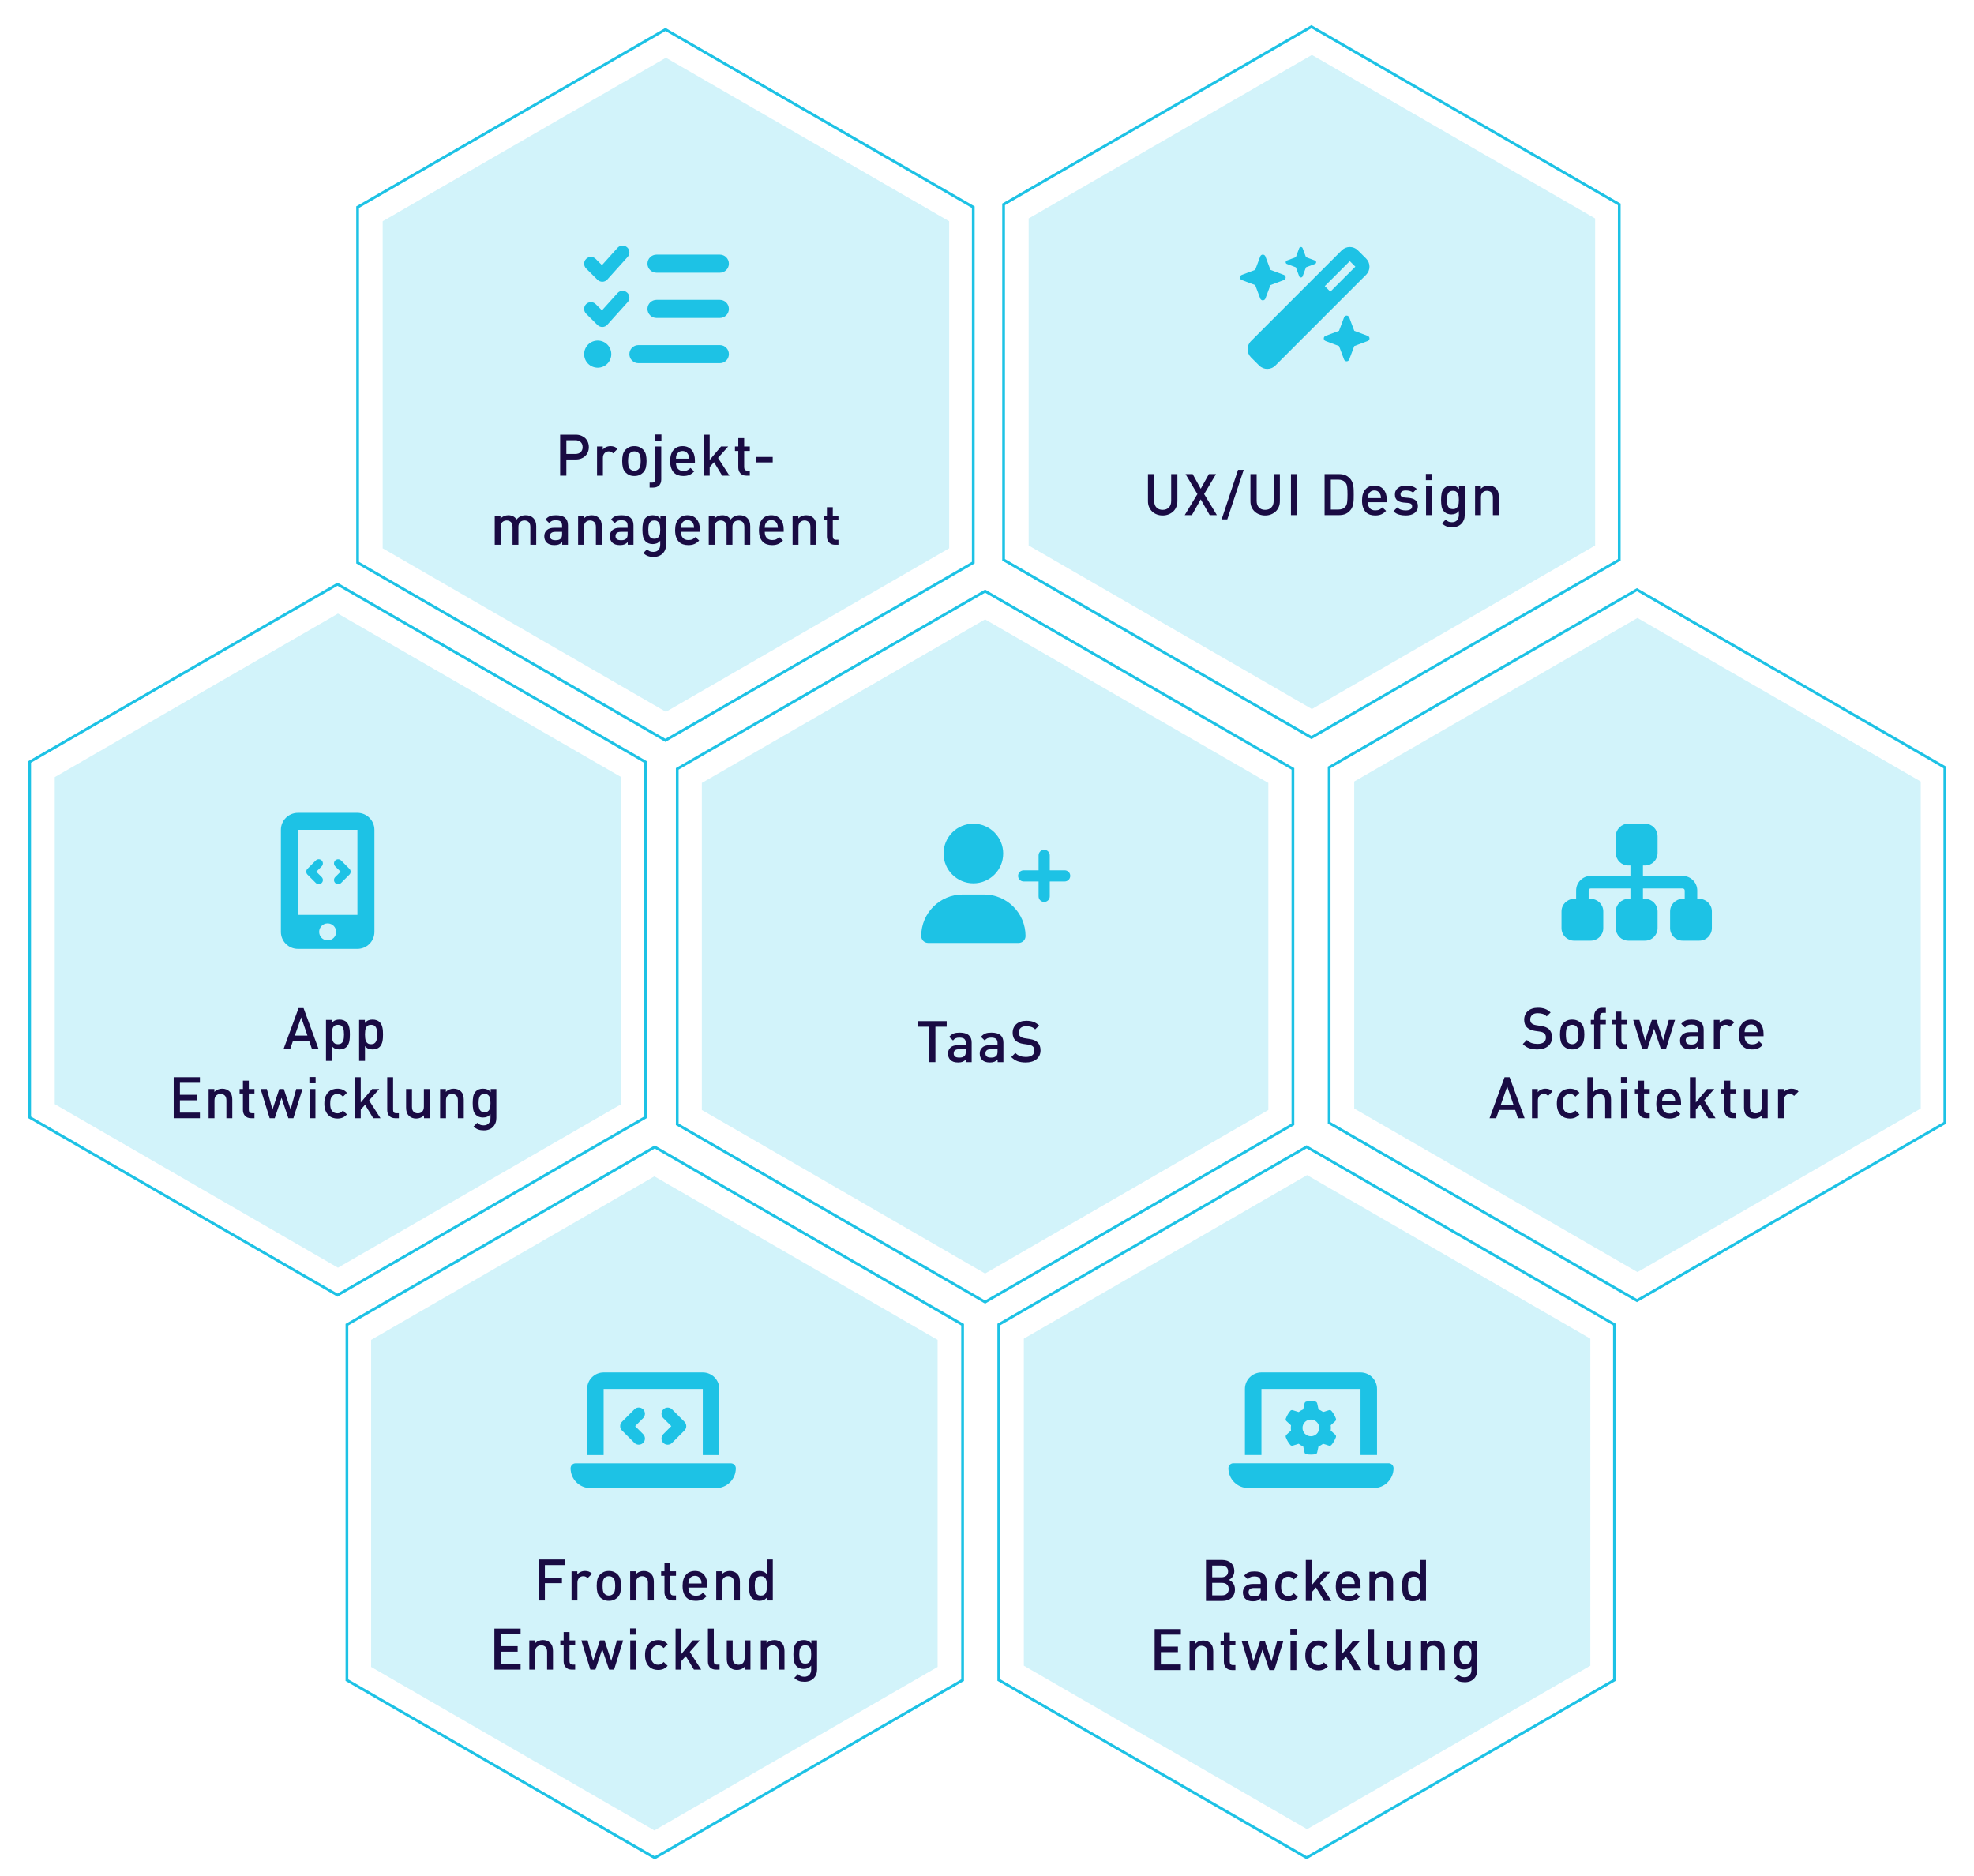 <?xml version="1.0" encoding="UTF-8"?><svg id="a" xmlns="http://www.w3.org/2000/svg" width="719.828" height="684.229" xmlns:xlink="http://www.w3.org/1999/xlink" viewBox="0 0 719.828 684.229"><defs><style>.av{opacity:.2;}.aw{clip-path:url(#r);}.ax{stroke:#1dc2e5;stroke-miterlimit:10;}.ax,.ay{fill:none;}.az{clip-path:url(#ac);}.ba{clip-path:url(#v);}.bb{clip-path:url(#m);}.bc{clip-path:url(#i);}.bd{fill:#190b43;}.be{fill:#1dc2e5;}.bf{clip-path:url(#ah);}</style><clipPath id="i"><rect class="ay" x="-19.135" y="8.441" width="743.707" height="681.171"/></clipPath><clipPath id="m"><rect class="ay" x="19.964" y="223.764" width="206.569" height="238.526"/></clipPath><clipPath id="r"><rect class="ay" x="-19.135" y="8.441" width="743.707" height="681.171"/></clipPath><clipPath id="v"><rect class="ay" x="135.333" y="428.983" width="206.569" height="238.527"/></clipPath><clipPath id="ac"><rect class="ay" x="375.105" y="20.037" width="206.569" height="238.526"/></clipPath><clipPath id="ah"><rect class="ay" x="255.931" y="225.885" width="206.569" height="238.526"/></clipPath></defs><g id="b"><g id="c"><path id="d" class="ax" d="m242.654,10.745l-112.248,64.809v129.619l112.248,64.809,112.253-64.809V75.554L242.654,10.745Z"/><g id="e" class="av"><g id="f"><path id="g" class="be" d="m242.83,21.058l-103.283,59.632v119.262l103.283,59.632,103.285-59.632v-119.262l-103.285-59.632Z"/></g></g></g><g id="h"><g class="bc"><g id="j"><g id="k" class="av"><g id="l"><g class="bb"><g id="n"><path id="o" class="be" d="m123.247,223.764l-103.283,59.632v119.262l103.283,59.632,103.286-59.632v-119.262l-103.286-59.632Z"/></g></g></g></g></g></g></g><path id="p" class="ax" d="m123.072,213.05L10.818,277.859v129.619l112.253,64.809,112.253-64.809v-129.619l-112.252-64.809Z"/><g id="q"><g class="aw"><g id="s"><g id="t" class="av"><g id="u"><g class="ba"><g id="w"><path id="x" class="be" d="m238.616,428.983l-103.283,59.632v119.262l103.283,59.632,103.286-59.632v-119.262l-103.286-59.632Z"/></g></g></g></g><path id="y" class="ax" d="m238.76,418.27l-112.252,64.808v129.62l112.253,64.809,112.253-64.809v-129.62l-112.254-64.808Z"/></g></g></g><g id="z"><g id="aa" class="av"><g id="ab"><g class="az"><g id="ad"><path id="ae" class="be" d="m478.388,20.037l-103.282,59.632v119.262l103.283,59.632,103.285-59.632v-119.262l-103.286-59.632Z"/></g></g></g></g><g id="af" class="av"><g id="ag"><g class="bf"><g id="ai"><path id="aj" class="be" d="m359.214,225.885l-103.282,59.632v119.262l103.283,59.632,103.285-59.632v-119.262l-103.286-59.632Z"/></g></g></g></g><path id="ak" class="ax" d="m478.216,9.726l-112.253,64.808v129.62l112.253,64.809,112.253-64.809V74.534L478.216,9.726Z"/><path id="al" class="ax" d="m359.216,215.575l-112.253,64.808v129.62l112.253,64.809,112.253-64.809v-129.62l-112.253-64.808Z"/><path id="am" class="ax" d="m596.935,215.05l-112.253,64.808v129.62l112.253,64.809,112.253-64.809v-129.62l-112.253-64.808Z"/><g id="an" class="av"><g id="ao"><path id="ap" class="be" d="m597.107,225.361l-103.282,59.632v119.262l103.283,59.632,103.285-59.632v-119.262l-103.286-59.632Z"/></g></g></g><g id="aq"><path id="ar" class="ax" d="m476.458,418.217l-112.253,64.808v129.62l112.253,64.809,112.253-64.809v-129.62l-112.253-64.808Z"/><g id="as" class="av"><g id="at"><path id="au" class="be" d="m476.63,428.528l-103.282,59.632v119.262l103.283,59.632,103.285-59.632v-119.262l-103.286-59.632Z"/></g></g></g></g><g><path class="bd" d="m341.102,374.419v12.915h-2.269v-12.915h-4.116v-2.037h10.5v2.037h-4.115Z"/><path class="bd" d="m352.223,387.334v-.966c-.393.393-.798.672-1.219.84-.42.168-.959.252-1.616.252-.673,0-1.236-.08-1.69-.241-.455-.161-.844-.402-1.166-.725-.56-.588-.84-1.351-.84-2.289,0-.895.308-1.631.924-2.205.616-.573,1.54-.86,2.772-.86h2.793v-.757c0-.685-.179-1.19-.536-1.512-.356-.321-.955-.482-1.795-.482-.574,0-1.029.08-1.365.241s-.658.431-.966.809l-1.386-1.323c.252-.294.507-.539.766-.735.26-.195.539-.356.841-.482.301-.126.63-.214.986-.263.357-.049.76-.073,1.208-.073,1.483,0,2.586.308,3.308.924.721.616,1.081,1.526,1.081,2.729v7.119h-2.1Zm-.042-4.704h-2.457c-1.303,0-1.953.512-1.953,1.533,0,.49.157.865.473,1.124.315.259.829.388,1.543.388.378,0,.725-.034,1.04-.104.315-.07.612-.238.893-.504.308-.294.462-.819.462-1.575v-.861Z"/><path class="bd" d="m363.796,387.334v-.966c-.393.393-.798.672-1.219.84-.42.168-.959.252-1.616.252-.673,0-1.236-.08-1.69-.241-.455-.161-.844-.402-1.166-.725-.56-.588-.84-1.351-.84-2.289,0-.895.308-1.631.924-2.205.616-.573,1.54-.86,2.772-.86h2.793v-.757c0-.685-.179-1.19-.536-1.512-.356-.321-.955-.482-1.795-.482-.574,0-1.029.08-1.365.241s-.658.431-.966.809l-1.386-1.323c.252-.294.507-.539.766-.735.26-.195.539-.356.841-.482.301-.126.63-.214.986-.263.357-.049.76-.073,1.208-.073,1.483,0,2.586.308,3.308.924.721.616,1.081,1.526,1.081,2.729v7.119h-2.1Zm-.042-4.704h-2.457c-1.303,0-1.953.512-1.953,1.533,0,.49.157.865.473,1.124.315.259.829.388,1.543.388.378,0,.725-.034,1.04-.104.315-.07.612-.238.893-.504.308-.294.462-.819.462-1.575v-.861Z"/><path class="bd" d="m379.432,383.071c0,.686-.133,1.302-.398,1.848-.267.546-.638,1.008-1.113,1.387-.476.378-1.043.665-1.701.86-.658.196-1.379.294-2.163.294-1.134,0-2.117-.146-2.95-.44s-1.613-.806-2.342-1.533l1.491-1.491c.546.546,1.134.924,1.764,1.134.631.21,1.323.315,2.079.315.994,0,1.757-.199,2.289-.599s.798-.97.798-1.712c0-.699-.195-1.218-.588-1.554-.364-.321-.91-.532-1.638-.63l-1.764-.252c-1.246-.196-2.185-.595-2.814-1.197-.742-.672-1.113-1.631-1.113-2.877,0-.644.116-1.235.347-1.774.231-.539.56-1.001.987-1.386.427-.385.948-.683,1.565-.893s1.315-.315,2.1-.315c1.009,0,1.873.134,2.594.399s1.403.7,2.048,1.302l-1.428,1.428c-.463-.447-.967-.752-1.513-.913s-1.141-.241-1.785-.241c-.882,0-1.554.217-2.016.65-.462.435-.693.994-.693,1.681,0,.28.042.539.126.776.084.238.225.441.42.609.196.168.417.305.662.409.245.105.57.193.977.263l1.785.273c.685.112,1.238.252,1.658.42.421.168.791.398,1.113.692.811.742,1.218,1.765,1.218,3.066Z"/></g><g><path class="bd" d="m214.713,163.046c0,.658-.112,1.26-.336,1.806-.225.546-.547,1.022-.967,1.428-.42.406-.924.722-1.512.945s-1.246.336-1.974.336h-3.401v5.901h-2.269v-14.953h5.67c.728,0,1.386.116,1.974.348.588.231,1.092.545,1.512.944s.742.879.967,1.438c.224.56.336,1.162.336,1.807Zm-2.268,0c0-.799-.242-1.414-.725-1.849-.483-.434-1.124-.651-1.922-.651h-3.275v4.998h3.275c.798,0,1.438-.217,1.922-.65.482-.434.725-1.051.725-1.848Z"/><path class="bd" d="m223.565,165.313c-.238-.238-.473-.416-.703-.535-.231-.119-.529-.179-.893-.179-.588,0-1.089.214-1.502.64-.413.428-.619,1.012-.619,1.754v6.469h-2.143v-10.648h2.1v1.155c.281-.379.673-.685,1.177-.924s1.057-.357,1.659-.357c.518,0,.98.077,1.386.231.405.154.791.414,1.155.777l-1.617,1.617Z"/><path class="bd" d="m235.768,168.128c0,.91-.084,1.704-.252,2.383-.168.68-.504,1.285-1.009,1.816-.351.364-.787.666-1.312.903-.524.237-1.151.356-1.88.356-.728,0-1.351-.119-1.869-.356-.518-.237-.951-.539-1.301-.903-.504-.531-.84-1.137-1.008-1.816-.169-.679-.253-1.473-.253-2.383,0-.896.084-1.684.253-2.363.168-.679.504-1.284,1.008-1.816.35-.363.783-.664,1.301-.902.519-.238,1.142-.357,1.869-.357.729,0,1.355.119,1.88.357.525.238.962.539,1.312.902.505.532.841,1.138,1.009,1.816.168.68.252,1.467.252,2.363Zm-2.143,0c0-.588-.042-1.142-.126-1.66-.084-.518-.287-.938-.608-1.26-.406-.405-.932-.608-1.576-.608-.629,0-1.147.203-1.553.608-.322.322-.525.742-.609,1.26-.084.519-.127,1.072-.127,1.66s.043,1.141.127,1.658c.084.519.287.939.609,1.26.42.42.938.631,1.553.631.631,0,1.156-.211,1.576-.631.321-.321.524-.741.608-1.26.084-.518.126-1.07.126-1.658Z"/><path class="bd" d="m241.126,174.868c0,.393-.056.767-.168,1.123-.112.357-.287.669-.524.935-.238.266-.543.478-.914.641-.371.16-.809.241-1.312.241h-1.322v-1.827h.944c.435,0,.735-.105.903-.315.168-.211.252-.519.252-.925v-11.928h2.142v12.054Zm-2.204-14.154v-2.268h2.268v2.268h-2.268Z"/><path class="bd" d="m246.498,168.757c0,.925.231,1.652.693,2.185.461.532,1.133.798,2.016.798.602,0,1.088-.087,1.459-.262.371-.176.746-.452,1.123-.83l1.365,1.281c-.279.279-.557.521-.829.725s-.567.375-.882.514c-.315.141-.658.246-1.029.315s-.787.104-1.25.104c-.672,0-1.299-.094-1.879-.283-.581-.19-1.085-.496-1.512-.924-.428-.427-.767-.99-1.019-1.69-.253-.7-.378-1.554-.378-2.562,0-1.75.409-3.094,1.228-4.033.818-.938,1.914-1.406,3.286-1.406.714,0,1.351.123,1.911.367.56.246,1.032.596,1.418,1.051.385.455.678,1,.881,1.638s.305,1.341.305,2.11v.902h-6.908Zm4.787-1.49c-.027-.322-.056-.584-.084-.787-.027-.203-.098-.424-.209-.662-.183-.406-.452-.731-.809-.977-.357-.244-.788-.367-1.292-.367-.519,0-.956.123-1.312.367-.356.245-.626.57-.809.977-.112.238-.183.459-.21.662-.028.203-.049.465-.062.787h4.787Z"/><path class="bd" d="m263.346,173.462l-2.982-4.914-1.574,1.785v3.129h-2.143v-14.953h2.143v9.22l4.137-4.914h2.603l-3.695,4.179,4.158,6.469h-2.647Z"/><path class="bd" d="m272.141,173.462c-.504,0-.938-.084-1.303-.252-.363-.168-.664-.389-.902-.662s-.416-.588-.535-.945c-.119-.356-.179-.725-.179-1.102v-6.049h-1.218v-1.638h1.218v-3.045h2.142v3.045h2.059v1.638h-2.059v5.943c0,.393.095.696.283.914.19.217.486.324.893.324h.883v1.828h-1.281Z"/><path class="bd" d="m275.638,168.632v-1.996h6.132v1.996h-6.132Z"/><path class="bd" d="m193.389,198.661v-6.488c0-.826-.207-1.428-.619-1.807-.414-.377-.922-.566-1.523-.566-.293,0-.574.045-.84.137-.266.091-.5.231-.703.42-.203.189-.364.427-.482.714-.119.287-.18.619-.18.997v6.594h-2.142v-6.488c0-.826-.206-1.428-.62-1.807-.412-.377-.92-.566-1.522-.566-.603,0-1.121.192-1.555.577-.434.386-.65.983-.65,1.796v6.488h-2.143v-10.646h2.1v1.07c.365-.391.795-.69,1.292-.892.497-.203,1.012-.305,1.544-.305,1.344,0,2.352.519,3.023,1.554.854-1.035,1.967-1.554,3.34-1.554.545,0,1.049.084,1.512.252.462.168.854.406,1.176.714.406.406.696.857.871,1.355.176.497.263,1.047.263,1.648v6.804h-2.142Z"/><path class="bd" d="m205.004,198.661v-.965c-.393.392-.799.672-1.219.84s-.959.252-1.617.252c-.672,0-1.235-.081-1.69-.242-.455-.16-.844-.402-1.166-.725-.56-.588-.84-1.351-.84-2.289,0-.895.308-1.631.924-2.205.615-.573,1.539-.86,2.772-.86h2.793v-.757c0-.685-.178-1.19-.535-1.512-.357-.321-.955-.482-1.795-.482-.574,0-1.029.08-1.365.241s-.658.431-.967.809l-1.385-1.323c.252-.294.506-.539.766-.734.26-.196.539-.357.84-.483s.631-.214.987-.263.759-.073,1.208-.073c1.483,0,2.586.308,3.307.924s1.082,1.526,1.082,2.729v7.119h-2.1Zm-.043-4.703h-2.457c-1.302,0-1.953.511-1.953,1.533,0,.49.158.864.473,1.123.315.26.83.389,1.544.389.378,0,.725-.035,1.04-.105.315-.07.611-.238.893-.504.307-.294.461-.818.461-1.574v-.861Z"/><path class="bd" d="m217.295,198.661v-6.488c0-.826-.207-1.428-.619-1.807-.414-.377-.921-.566-1.523-.566-.602,0-1.119.192-1.553.577-.435.386-.652.983-.652,1.796v6.488h-2.141v-10.646h2.1v1.07c.363-.405.794-.706,1.291-.902.497-.195,1.012-.294,1.544-.294.546,0,1.039.084,1.48.252.44.168.822.406,1.145.714.405.406.685.857.84,1.355.153.497.231,1.047.231,1.648v6.804h-2.143Z"/><path class="bd" d="m228.899,198.661v-.965c-.392.392-.797.672-1.218.84-.42.168-.959.252-1.616.252-.673,0-1.236-.081-1.691-.242-.455-.16-.844-.402-1.165-.725-.56-.588-.841-1.351-.841-2.289,0-.895.309-1.631.925-2.205.616-.573,1.54-.86,2.772-.86h2.793v-.757c0-.685-.18-1.19-.536-1.512-.356-.321-.956-.482-1.796-.482-.574,0-1.028.08-1.365.241-.336.161-.658.431-.965.809l-1.387-1.323c.252-.294.508-.539.767-.734.259-.196.539-.357.841-.483.301-.126.629-.214.986-.263s.76-.073,1.207-.073c1.484,0,2.587.308,3.309.924.721.616,1.081,1.526,1.081,2.729v7.119h-2.101Zm-.041-4.703h-2.457c-1.303,0-1.953.511-1.953,1.533,0,.49.157.864.473,1.123.315.26.829.389,1.543.389.378,0,.725-.035,1.039-.105.315-.07.613-.238.893-.504.309-.294.463-.818.463-1.574v-.861Z"/><path class="bd" d="m242.894,198.599c0,.658-.104,1.26-.315,1.807-.209.545-.511,1.018-.902,1.417-.393.399-.869.71-1.428.935-.56.224-1.197.336-1.912.336-.811,0-1.501-.105-2.068-.315-.566-.211-1.131-.574-1.69-1.093l1.364-1.364c.336.321.672.559,1.008.713.337.154.77.231,1.302.231.448,0,.83-.073,1.145-.221.315-.147.574-.347.777-.599s.35-.539.441-.861c.091-.322.137-.664.137-1.028v-1.365c-.393.462-.812.78-1.261.956-.448.175-.944.262-1.491.262-.531,0-1.015-.084-1.449-.252-.434-.168-.797-.398-1.092-.692-.518-.519-.847-1.142-.986-1.869-.141-.728-.211-1.547-.211-2.457s.07-1.73.211-2.457c.14-.728.469-1.351.986-1.869.616-.616,1.471-.924,2.562-.924.574,0,1.082.087,1.522.263.44.175.864.508,1.27.997v-1.134h2.079v10.584Zm-2.142-5.46c0-.42-.021-.829-.064-1.228s-.14-.756-.294-1.071c-.154-.315-.375-.566-.662-.756s-.668-.283-1.145-.283c-.49,0-.879.094-1.165.283-.287.19-.504.441-.651.756-.146.315-.244.672-.293,1.071-.05.399-.074.809-.074,1.228s.024.829.074,1.228c.049.399.146.756.293,1.071.147.315.364.566.651.756.286.19.675.283,1.165.283.477,0,.857-.094,1.145-.283s.508-.441.662-.756c.154-.315.252-.672.294-1.071s.064-.809.064-1.228Z"/><path class="bd" d="m248.307,193.958c0,.924.231,1.652.693,2.184.462.532,1.134.798,2.016.798.602,0,1.088-.087,1.459-.263.371-.174.746-.451,1.124-.829l1.365,1.28c-.28.281-.557.522-.829.725-.273.203-.567.375-.883.516-.315.14-.658.244-1.029.315s-.787.105-1.249.105c-.672,0-1.299-.095-1.88-.284-.58-.189-1.084-.497-1.512-.924-.427-.427-.766-.99-1.018-1.69-.253-.699-.379-1.555-.379-2.562,0-1.75.41-3.094,1.228-4.031.819-.938,1.914-1.407,3.287-1.407.713,0,1.351.122,1.91.368.56.244,1.033.595,1.418,1.049.385.455.679,1.002.882,1.639s.305,1.34.305,2.11v.903h-6.909Zm4.788-1.491c-.028-.322-.056-.585-.084-.788-.028-.202-.099-.423-.21-.661-.182-.405-.451-.731-.809-.977s-.787-.367-1.291-.367c-.519,0-.956.122-1.312.367-.357.245-.627.571-.809.977-.112.238-.183.459-.211.661-.027.203-.049.466-.062.788h4.788Z"/><path class="bd" d="m271.434,198.661v-6.488c0-.826-.207-1.428-.619-1.807-.413-.377-.921-.566-1.522-.566-.294,0-.574.045-.841.137-.266.091-.5.231-.703.42-.203.189-.363.427-.482.714s-.179.619-.179.997v6.594h-2.142v-6.488c0-.826-.207-1.428-.62-1.807-.413-.377-.921-.566-1.522-.566s-1.12.192-1.554.577c-.435.386-.651.983-.651,1.796v6.488h-2.142v-10.646h2.1v1.07c.364-.391.794-.69,1.292-.892.496-.203,1.012-.305,1.543-.305,1.344,0,2.352.519,3.024,1.554.854-1.035,1.967-1.554,3.339-1.554.546,0,1.05.084,1.512.252.463.168.854.406,1.176.714.406.406.697.857.872,1.355s.263,1.047.263,1.648v6.804h-2.143Z"/><path class="bd" d="m278.875,193.958c0,.924.231,1.652.693,2.184.461.532,1.133.798,2.016.798.602,0,1.088-.087,1.459-.263.371-.174.746-.451,1.123-.829l1.365,1.28c-.279.281-.557.522-.829.725-.273.203-.567.375-.882.516-.315.14-.658.244-1.029.315s-.787.105-1.25.105c-.672,0-1.299-.095-1.879-.284-.581-.189-1.085-.497-1.512-.924-.428-.427-.767-.99-1.019-1.69-.253-.699-.378-1.555-.378-2.562,0-1.75.409-3.094,1.228-4.031.818-.938,1.914-1.407,3.286-1.407.714,0,1.351.122,1.911.368.56.244,1.032.595,1.418,1.049.385.455.678,1.002.881,1.639s.305,1.34.305,2.11v.903h-6.908Zm4.787-1.491c-.027-.322-.056-.585-.084-.788-.027-.202-.098-.423-.209-.661-.183-.405-.452-.731-.809-.977-.357-.245-.788-.367-1.292-.367-.519,0-.956.122-1.312.367s-.626.571-.809.977c-.112.238-.183.459-.21.661-.028.203-.049.466-.062.788h4.787Z"/><path class="bd" d="m295.513,198.661v-6.488c0-.826-.206-1.428-.62-1.807-.412-.377-.92-.566-1.522-.566-.603,0-1.121.192-1.555.577-.434.386-.65.983-.65,1.796v6.488h-2.143v-10.646h2.1v1.07c.365-.405.795-.706,1.292-.902.497-.195,1.012-.294,1.544-.294.546,0,1.039.084,1.48.252s.822.406,1.145.714c.406.406.685.857.84,1.355s.231,1.047.231,1.648v6.804h-2.142Z"/><path class="bd" d="m304.459,198.661c-.504,0-.939-.084-1.303-.252s-.665-.389-.902-.661c-.238-.273-.417-.588-.536-.944-.119-.357-.179-.725-.179-1.103v-6.047h-1.218v-1.639h1.218v-3.045h2.143v3.045h2.058v1.639h-2.058v5.942c0,.392.094.696.283.913.19.218.486.326.893.326h.882v1.826h-1.28Z"/></g><g><path class="bd" d="m429.338,182.804c0,.769-.137,1.474-.41,2.11-.273.637-.65,1.18-1.134,1.628-.483.447-1.054.798-1.711,1.05-.659.252-1.365.378-2.121.378-.757,0-1.464-.126-2.121-.378-.658-.252-1.226-.603-1.701-1.05-.477-.448-.851-.991-1.124-1.628-.273-.637-.409-1.341-.409-2.11v-9.912h2.269v9.807c0,1.008.279,1.8.84,2.373.56.574,1.309.861,2.247.861.938,0,1.69-.287,2.257-.861.567-.573.851-1.365.851-2.373v-9.807h2.269v9.912Z"/><path class="bd" d="m441.109,187.844l-3.256-5.733-3.233,5.733h-2.604l4.62-7.665-4.326-7.287h2.604l2.939,5.354,2.961-5.354h2.604l-4.326,7.287,4.642,7.665h-2.625Z"/><path class="bd" d="m447.534,189.397h-2.058l5.984-18.06h2.059l-5.985,18.06Z"/><path class="bd" d="m466.707,182.804c0,.769-.137,1.474-.41,2.11-.273.637-.65,1.18-1.134,1.628-.483.447-1.054.798-1.711,1.05-.659.252-1.365.378-2.121.378-.757,0-1.464-.126-2.121-.378-.658-.252-1.226-.603-1.701-1.05-.477-.448-.851-.991-1.124-1.628-.273-.637-.409-1.341-.409-2.11v-9.912h2.269v9.807c0,1.008.279,1.8.84,2.373.56.574,1.309.861,2.247.861.938,0,1.69-.287,2.257-.861.567-.573.851-1.365.851-2.373v-9.807h2.269v9.912Z"/><path class="bd" d="m470.755,187.844v-14.952h2.269v14.952h-2.269Z"/><path class="bd" d="m493.646,180.367c0,.603-.008,1.169-.021,1.701s-.06,1.029-.137,1.491-.192.893-.346,1.291c-.154.399-.364.767-.631,1.103-.532.658-1.137,1.138-1.816,1.438-.679.302-1.487.452-2.425.452h-5.25v-14.952h5.25c.938,0,1.746.15,2.425.451.68.302,1.284.781,1.816,1.438.267.336.477.704.631,1.103.153.399.269.83.346,1.292s.123.959.137,1.491c.014.531.021,1.099.021,1.7Zm-2.269,0c0-1.119-.042-2.037-.126-2.751s-.308-1.273-.672-1.68c-.322-.364-.696-.626-1.123-.787-.428-.161-.907-.242-1.438-.242h-2.731v10.92h2.731c.531,0,1.011-.08,1.438-.241.427-.161.801-.423,1.123-.787.364-.406.588-.967.672-1.681s.126-1.631.126-2.751Z"/><path class="bd" d="m498.79,183.139c0,.924.231,1.652.693,2.184.462.532,1.134.798,2.016.798.602,0,1.088-.087,1.459-.262s.746-.452,1.124-.83l1.365,1.281c-.28.28-.557.521-.83.725-.273.203-.566.375-.882.515-.315.14-.658.245-1.029.315-.371.07-.787.105-1.249.105-.672,0-1.299-.095-1.88-.284-.581-.189-1.085-.496-1.512-.924-.427-.427-.767-.99-1.019-1.69-.252-.699-.378-1.554-.378-2.562,0-1.75.409-3.094,1.228-4.032.819-.938,1.914-1.407,3.286-1.407.714,0,1.352.123,1.911.368s1.032.595,1.418,1.05c.385.455.679,1.001.882,1.638.203.638.305,1.341.305,2.11v.903h-6.909Zm4.788-1.491c-.028-.322-.057-.584-.084-.787-.028-.203-.099-.424-.21-.662-.183-.405-.452-.731-.809-.977-.357-.244-.788-.367-1.292-.367-.518,0-.955.123-1.312.367-.356.245-.626.571-.809.977-.111.238-.182.459-.21.662s-.049.465-.062.787h4.788Z"/><path class="bd" d="m517.033,184.589c0,.56-.112,1.05-.336,1.47s-.532.773-.924,1.06c-.393.287-.861.501-1.407.641s-1.134.21-1.764.21c-.868,0-1.674-.102-2.415-.305-.742-.203-1.429-.612-2.059-1.228l1.407-1.407c.434.448.921.746,1.46.893.538.147,1.074.221,1.606.221.672,0,1.228-.119,1.669-.357.441-.237.662-.608.662-1.112,0-.364-.109-.651-.326-.861s-.584-.343-1.103-.399l-1.7-.146c-1.009-.098-1.785-.378-2.331-.84s-.819-1.162-.819-2.101c0-.518.104-.98.315-1.386.21-.406.496-.749.86-1.029.364-.279.788-.489,1.27-.63.483-.14,1.005-.21,1.565-.21.812,0,1.551.092,2.216.273s1.242.49,1.732.924l-1.344,1.365c-.336-.28-.732-.479-1.187-.599-.455-.119-.935-.179-1.438-.179-.658,0-1.145.126-1.46.378-.315.252-.473.581-.473.987,0,.364.112.644.336.84.225.196.603.322,1.135.378l1.49.126c1.106.099,1.943.393,2.51.882.567.49.851,1.204.851,2.143Z"/><path class="bd" d="m519.954,175.097v-2.269h2.268v2.269h-2.268Zm.062,12.747v-10.648h2.142v10.648h-2.142Z"/><path class="bd" d="m534.124,187.78c0,.658-.104,1.26-.315,1.807-.21.546-.512,1.019-.903,1.417-.393.399-.868.711-1.428.935-.56.224-1.197.336-1.911.336-.812,0-1.502-.104-2.068-.315-.567-.211-1.131-.574-1.69-1.093l1.364-1.364c.336.321.672.56,1.008.714.337.153.77.231,1.303.231.447,0,.829-.073,1.145-.221.315-.146.573-.346.776-.598s.351-.539.441-.861.137-.665.137-1.029v-1.365c-.393.463-.812.781-1.261.956s-.944.263-1.49.263c-.532,0-1.016-.084-1.449-.252-.435-.168-.798-.399-1.092-.693-.519-.518-.848-1.141-.987-1.869-.14-.728-.21-1.547-.21-2.457s.07-1.728.21-2.457c.14-.728.469-1.351.987-1.869.615-.615,1.47-.924,2.562-.924.574,0,1.082.088,1.522.263.441.175.864.508,1.27.997v-1.134h2.079v10.584Zm-2.142-5.46c0-.42-.021-.829-.064-1.228-.042-.398-.14-.756-.294-1.07-.154-.315-.375-.567-.661-.757-.287-.189-.669-.283-1.145-.283-.49,0-.879.095-1.166.283-.287.19-.504.441-.65.757-.147.315-.245.672-.294,1.07-.05.399-.074.809-.074,1.228s.024.83.074,1.228c.049.399.146.756.294,1.071.146.315.363.566.65.756s.676.283,1.166.283c.476,0,.857-.094,1.145-.283.286-.19.507-.441.661-.756.154-.315.252-.672.294-1.071.042-.398.064-.809.064-1.228Z"/><path class="bd" d="m544.385,187.844v-6.489c0-.826-.207-1.428-.62-1.806s-.92-.567-1.522-.567c-.602,0-1.12.192-1.554.577-.434.386-.651.984-.651,1.796v6.489h-2.142v-10.648h2.1v1.071c.364-.406.795-.707,1.292-.903.497-.195,1.012-.294,1.544-.294.546,0,1.039.084,1.48.252.44.168.822.406,1.145.714.405.406.685.858.84,1.355.153.497.231,1.047.231,1.648v6.805h-2.142Z"/></g><g><path class="bd" d="m198.69,570.744v4.557h6.215v2.037h-6.215v6.321h-2.269v-14.952h9.555v2.037h-7.286Z"/><path class="bd" d="m214.273,575.511c-.238-.237-.473-.416-.704-.535-.231-.119-.527-.179-.893-.179-.588,0-1.088.214-1.501.641s-.62,1.012-.62,1.754v6.468h-2.141v-10.648h2.1v1.155c.279-.378.672-.685,1.176-.924s1.057-.357,1.659-.357c.518,0,.98.077,1.386.231s.791.413,1.154.776l-1.616,1.617Z"/><path class="bd" d="m226.476,578.325c0,.91-.084,1.704-.252,2.383-.168.68-.504,1.285-1.009,1.817-.35.363-.787.665-1.312.902-.524.238-1.15.357-1.879.357s-1.352-.119-1.869-.357c-.518-.237-.952-.539-1.302-.902-.504-.532-.84-1.138-1.008-1.817-.169-.679-.253-1.473-.253-2.383,0-.896.084-1.684.253-2.362.168-.68.504-1.285,1.008-1.817.35-.363.784-.664,1.302-.902s1.141-.357,1.869-.357,1.355.119,1.879.357c.525.238.963.539,1.312.902.505.532.841,1.138,1.009,1.817.168.679.252,1.466.252,2.362Zm-2.142,0c0-.588-.043-1.142-.127-1.659s-.287-.938-.608-1.26c-.406-.406-.931-.609-1.575-.609-.63,0-1.148.203-1.554.609-.322.322-.525.742-.609,1.26s-.126,1.071-.126,1.659.042,1.141.126,1.659c.084.518.287.938.609,1.26.42.42.938.63,1.554.63.63,0,1.155-.21,1.575-.63.321-.322.524-.742.608-1.26.084-.519.127-1.071.127-1.659Z"/><path class="bd" d="m236.278,583.659v-6.489c0-.826-.206-1.428-.619-1.806s-.92-.567-1.522-.567-1.12.192-1.554.577c-.434.386-.651.984-.651,1.796v6.489h-2.142v-10.648h2.1v1.071c.364-.406.795-.707,1.291-.903.498-.195,1.012-.294,1.545-.294.545,0,1.039.084,1.48.252.44.168.822.406,1.145.714.405.406.685.858.84,1.355.153.497.231,1.047.231,1.648v6.805h-2.143Z"/><path class="bd" d="m245.224,583.659c-.504,0-.939-.084-1.302-.252-.365-.168-.666-.389-.903-.662-.238-.273-.417-.588-.536-.944-.119-.357-.178-.725-.178-1.103v-6.048h-1.219v-1.639h1.219v-3.045h2.143v3.045h2.057v1.639h-2.057v5.942c0,.393.094.696.283.914.189.217.486.325.893.325h.881v1.827h-1.28Z"/><path class="bd" d="m251.03,578.955c0,.924.231,1.652.693,2.184.462.532,1.134.798,2.016.798.603,0,1.089-.087,1.46-.262s.745-.452,1.123-.83l1.365,1.281c-.28.28-.557.521-.83.725-.273.203-.566.375-.881.515-.315.14-.658.245-1.029.315-.371.07-.788.105-1.25.105-.672,0-1.299-.095-1.879-.284-.582-.189-1.086-.496-1.513-.924-.427-.427-.767-.99-1.019-1.69-.252-.699-.378-1.554-.378-2.562,0-1.75.409-3.094,1.228-4.032.819-.938,1.915-1.407,3.286-1.407.715,0,1.352.123,1.912.368.559.245,1.031.595,1.417,1.05.385.455.679,1.001.882,1.638.203.638.305,1.341.305,2.11v.903h-6.909Zm4.788-1.491c-.028-.322-.057-.584-.084-.787-.028-.203-.098-.424-.21-.662-.183-.405-.452-.731-.809-.977-.356-.244-.788-.367-1.292-.367-.518,0-.955.123-1.312.367-.356.245-.626.571-.809.977-.111.238-.182.459-.209.662-.029.203-.05.465-.064.787h4.788Z"/><path class="bd" d="m267.668,583.659v-6.489c0-.826-.206-1.428-.619-1.806s-.92-.567-1.522-.567-1.12.192-1.554.577c-.434.386-.651.984-.651,1.796v6.489h-2.142v-10.648h2.1v1.071c.364-.406.795-.707,1.291-.903.498-.195,1.012-.294,1.545-.294.545,0,1.039.084,1.48.252.44.168.822.406,1.145.714.405.406.685.858.84,1.355.153.497.231,1.047.231,1.648v6.805h-2.143Z"/><path class="bd" d="m279.705,583.659v-1.134c-.406.49-.829.822-1.27.997-.441.175-.956.263-1.544.263-.532,0-1.026-.084-1.48-.252-.455-.168-.829-.399-1.124-.693-.518-.532-.847-1.197-.986-1.995-.141-.798-.211-1.638-.211-2.519,0-.434.015-.864.043-1.292.027-.427.084-.833.168-1.218s.206-.745.367-1.081c.16-.337.367-.638.619-.903.295-.294.665-.525,1.113-.693s.938-.252,1.471-.252c.573,0,1.084.084,1.532.252s.868.483,1.261.945v-5.376h2.142v14.952h-2.101Zm-.041-5.334c0-.476-.025-.928-.074-1.355s-.15-.802-.305-1.124c-.154-.321-.377-.577-.672-.767-.294-.189-.679-.283-1.154-.283-.49,0-.883.095-1.176.283-.295.19-.519.445-.673.767-.153.322-.255.697-.304,1.124-.05.427-.074.879-.074,1.355s.024.928.074,1.355c.049.427.15.805.304,1.134.154.329.378.588.673.777.293.189.685.283,1.176.283.476,0,.86-.095,1.154-.283.295-.19.518-.448.672-.777s.256-.707.305-1.134.074-.879.074-1.355Z"/><path class="bd" d="m180.281,608.859v-14.952h9.555v2.037h-7.286v4.368h6.216v2.016h-6.216v4.494h7.286v2.037h-9.555Z"/><path class="bd" d="m199.503,608.859v-6.489c0-.826-.206-1.428-.62-1.806-.412-.378-.92-.567-1.522-.567-.603,0-1.121.192-1.555.577-.434.386-.65.984-.65,1.796v6.489h-2.143v-10.648h2.1v1.071c.365-.406.795-.707,1.292-.903.497-.195,1.012-.294,1.544-.294.546,0,1.039.084,1.48.252s.822.406,1.145.714c.406.406.685.858.84,1.355.154.497.231,1.047.231,1.648v6.805h-2.142Z"/><path class="bd" d="m208.45,608.859c-.504,0-.939-.084-1.303-.252s-.665-.389-.902-.662c-.238-.273-.417-.588-.536-.944-.119-.357-.179-.725-.179-1.103v-6.048h-1.218v-1.639h1.218v-3.045h2.143v3.045h2.058v1.639h-2.058v5.942c0,.393.094.696.283.914.19.217.486.325.893.325h.882v1.827h-1.28Z"/><path class="bd" d="m223.926,608.859h-1.826l-2.5-7.435-2.478,7.435h-1.849l-3.297-10.648h2.269l2.058,7.497,2.478-7.497h1.658l2.457,7.497,2.059-7.497h2.289l-3.318,10.648Z"/><path class="bd" d="m229.76,596.112v-2.269h2.268v2.269h-2.268Zm.062,12.747v-10.648h2.143v10.648h-2.143Z"/><path class="bd" d="m243.469,607.472c-.504.532-1.029.918-1.575,1.155-.546.238-1.19.357-1.933.357-.602,0-1.185-.099-1.753-.294-.567-.196-1.071-.511-1.512-.945-.441-.434-.798-.997-1.071-1.69s-.41-1.536-.41-2.53.137-1.838.41-2.53c.273-.693.63-1.253,1.071-1.681.44-.427.944-.738,1.512-.935.567-.195,1.151-.294,1.753-.294.742,0,1.387.115,1.933.347s1.071.612,1.575,1.145l-1.471,1.428c-.336-.363-.654-.622-.955-.776s-.662-.231-1.082-.231c-.84,0-1.498.315-1.974.945-.237.294-.402.641-.493,1.039-.092.399-.137.914-.137,1.544s.045,1.147.137,1.554c.091.406.256.756.493,1.05.476.63,1.134.945,1.974.945.42,0,.781-.077,1.082-.231.301-.153.619-.412.955-.776l1.471,1.406Z"/><path class="bd" d="m253.046,608.859l-2.981-4.914-1.576,1.785v3.129h-2.141v-14.952h2.141v9.219l4.138-4.914h2.604l-3.696,4.18,4.157,6.468h-2.646Z"/><path class="bd" d="m261.069,608.859c-.504,0-.942-.081-1.312-.242-.371-.16-.676-.374-.914-.64-.238-.267-.413-.578-.525-.935-.111-.357-.168-.731-.168-1.124v-12.012h2.143v11.886c0,.406.084.714.252.924s.469.315.902.315h.945v1.827h-1.322Z"/><path class="bd" d="m271.559,608.859v-1.071c-.363.406-.794.707-1.291.903-.497.195-1.012.294-1.543.294-.547,0-1.04-.084-1.48-.252-.441-.168-.823-.406-1.145-.714-.406-.406-.686-.857-.84-1.355-.154-.497-.231-1.047-.231-1.648v-6.805h2.142v6.489c0,.826.207,1.428.619,1.806.414.378.921.567,1.523.567.293,0,.577-.045.85-.137.273-.091.508-.234.704-.431.196-.195.353-.444.473-.745.118-.301.179-.654.179-1.06v-6.489h2.142v10.648h-2.101Z"/><path class="bd" d="m283.92,608.859v-6.489c0-.826-.207-1.428-.62-1.806s-.921-.567-1.522-.567-1.12.192-1.554.577c-.435.386-.651.984-.651,1.796v6.489h-2.142v-10.648h2.1v1.071c.364-.406.794-.707,1.292-.903.496-.195,1.012-.294,1.543-.294.547,0,1.039.084,1.48.252s.822.406,1.145.714c.406.406.685.858.84,1.355.154.497.231,1.047.231,1.648v6.805h-2.142Z"/><path class="bd" d="m297.946,608.796c0,.658-.105,1.26-.315,1.807-.211.546-.512,1.019-.904,1.417-.392.399-.867.711-1.428.935-.56.224-1.197.336-1.91.336-.812,0-1.502-.104-2.068-.315-.567-.211-1.131-.574-1.691-1.093l1.365-1.364c.336.321.672.56,1.008.714.336.153.769.231,1.303.231.447,0,.829-.073,1.145-.221.315-.146.573-.346.776-.598s.351-.539.44-.861c.092-.322.137-.665.137-1.029v-1.365c-.392.463-.811.781-1.26.956s-.945.263-1.49.263c-.533,0-1.016-.084-1.449-.252-.435-.168-.799-.399-1.092-.693-.519-.518-.848-1.141-.987-1.869-.14-.728-.21-1.547-.21-2.457s.07-1.728.21-2.457c.14-.728.469-1.351.987-1.869.615-.615,1.469-.924,2.562-.924.573,0,1.081.088,1.522.263s.864.508,1.27.997v-1.134h2.079v10.584Zm-2.143-5.46c0-.42-.021-.829-.062-1.228-.042-.398-.141-.756-.294-1.07-.154-.315-.375-.567-.661-.757-.287-.189-.669-.283-1.145-.283-.49,0-.879.095-1.166.283-.287.19-.504.441-.65.757-.147.315-.246.672-.295,1.07-.049.399-.073.809-.073,1.228s.024.83.073,1.228c.049.399.147.756.295,1.071.146.315.363.566.65.756s.676.283,1.166.283c.476,0,.857-.094,1.145-.283.286-.19.507-.441.661-.756.153-.315.252-.672.294-1.071.042-.398.062-.809.062-1.228Z"/></g><g><path class="bd" d="m450.325,579.603c0,.686-.112,1.292-.336,1.817-.225.524-.536.965-.935,1.322-.399.357-.875.627-1.429.809-.553.182-1.158.273-1.816.273h-6.048v-14.953h5.817c1.399,0,2.502.365,3.308,1.093.805.728,1.207,1.73,1.207,3.003,0,.406-.06.781-.179,1.123-.119.344-.273.651-.462.924-.189.273-.402.504-.641.693s-.482.333-.734.431c.294.112.573.27.84.473.266.203.504.444.714.725s.378.608.504.987c.126.377.19.805.19,1.28Zm-2.499-6.552c0-.699-.225-1.232-.672-1.596-.448-.364-1.037-.547-1.765-.547h-3.359v4.285h3.359c.728,0,1.316-.183,1.765-.547.447-.363.672-.895.672-1.596Zm.231,6.447c0-.672-.21-1.219-.63-1.639s-1.029-.63-1.827-.63h-3.569v4.558h3.569c.798,0,1.407-.214,1.827-.641.42-.428.63-.977.63-1.648Z"/><path class="bd" d="m459.753,583.825v-.967c-.393.393-.798.672-1.219.84-.42.168-.959.252-1.616.252-.673,0-1.236-.08-1.69-.241-.455-.161-.844-.401-1.166-.724-.56-.589-.84-1.352-.84-2.289,0-.896.308-1.631.924-2.205s1.54-.861,2.772-.861h2.793v-.756c0-.685-.179-1.19-.536-1.512-.356-.322-.955-.483-1.795-.483-.574,0-1.029.081-1.365.241-.336.161-.658.431-.966.809l-1.386-1.323c.252-.294.507-.538.766-.735.26-.195.539-.356.841-.482.301-.126.63-.213.986-.263.357-.049.76-.073,1.208-.073,1.483,0,2.586.309,3.308.924.721.616,1.081,1.526,1.081,2.731v7.119h-2.1Zm-.042-4.705h-2.457c-1.303,0-1.953.512-1.953,1.533,0,.49.157.865.473,1.124.315.259.829.388,1.543.388.378,0,.725-.034,1.04-.104.315-.069.612-.237.893-.504.308-.294.462-.819.462-1.575v-.861Z"/><path class="bd" d="m473.284,582.438c-.505.532-1.029.918-1.575,1.155s-1.19.356-1.933.356c-.602,0-1.187-.098-1.753-.293-.567-.196-1.071-.512-1.512-.945-.441-.434-.799-.998-1.071-1.691-.273-.692-.41-1.535-.41-2.529s.137-1.838.41-2.531c.273-.693.63-1.252,1.071-1.68.44-.427.944-.738,1.512-.935.566-.196,1.151-.294,1.753-.294.742,0,1.387.115,1.933.347s1.07.612,1.575,1.144l-1.471,1.429c-.336-.364-.654-.622-.955-.776-.302-.154-.662-.231-1.082-.231-.84,0-1.498.315-1.974.944-.238.295-.402.641-.493,1.04-.092.399-.137.913-.137,1.544,0,.629.045,1.147.137,1.554.091.405.255.756.493,1.05.476.63,1.134.945,1.974.945.42,0,.78-.077,1.082-.231.301-.153.619-.413.955-.776l1.471,1.406Z"/><path class="bd" d="m482.861,583.825l-2.981-4.914-1.575,1.785v3.129h-2.142v-14.953h2.142v9.22l4.137-4.914h2.604l-3.696,4.179,4.158,6.469h-2.647Z"/><path class="bd" d="m489.219,579.12c0,.925.231,1.652.693,2.185s1.134.798,2.016.798c.603,0,1.089-.087,1.46-.262.371-.176.745-.452,1.123-.83l1.365,1.281c-.28.279-.557.521-.829.725-.273.203-.567.375-.882.514-.315.141-.658.246-1.029.315s-.788.104-1.25.104c-.672,0-1.299-.094-1.879-.283-.581-.19-1.085-.496-1.513-.924-.427-.427-.766-.99-1.018-1.69-.253-.7-.379-1.554-.379-2.562,0-1.75.41-3.094,1.228-4.033.819-.938,1.915-1.406,3.287-1.406.714,0,1.351.123,1.911.367.56.246,1.032.596,1.417,1.051s.679,1,.882,1.638.305,1.341.305,2.11v.902h-6.909Zm4.788-1.49c-.028-.322-.056-.584-.084-.787s-.098-.424-.21-.662c-.182-.406-.451-.731-.809-.977-.356-.244-.787-.367-1.291-.367-.519,0-.956.123-1.312.367-.357.245-.627.57-.809.977-.112.238-.183.459-.21.662-.028.203-.05.465-.064.787h4.788Z"/><path class="bd" d="m505.858,583.825v-6.489c0-.826-.207-1.429-.62-1.806-.413-.379-.92-.567-1.522-.567-.602,0-1.12.192-1.554.577s-.651.984-.651,1.796v6.489h-2.142v-10.648h2.1v1.071c.364-.406.795-.707,1.292-.903s1.012-.294,1.544-.294c.546,0,1.039.084,1.48.252.44.168.822.406,1.145.714.405.406.685.858.84,1.355.153.497.231,1.047.231,1.648v6.805h-2.142Z"/><path class="bd" d="m517.895,583.825v-1.135c-.406.49-.83.822-1.27.998-.441.175-.956.262-1.544.262-.532,0-1.025-.084-1.48-.252s-.829-.398-1.123-.692c-.519-.532-.848-1.197-.987-1.995s-.21-1.639-.21-2.519c0-.434.014-.865.042-1.292s.084-.833.168-1.218.206-.746.367-1.082.368-.637.62-.902c.294-.295.664-.525,1.112-.693s.939-.252,1.471-.252c.573,0,1.085.084,1.532.252.448.168.868.482,1.261.945v-5.377h2.142v14.953h-2.1Zm-.042-5.334c0-.477-.024-.928-.074-1.355-.049-.426-.15-.801-.304-1.123-.154-.322-.378-.578-.672-.767-.295-.189-.68-.283-1.155-.283-.49,0-.882.095-1.176.283s-.519.444-.673.767c-.153.322-.255.697-.304,1.123-.05.428-.074.879-.074,1.355,0,.476.024.928.074,1.353.049.428.15.806.304,1.135.154.328.379.588.673.777.294.189.685.283,1.176.283.476,0,.86-.095,1.155-.283.294-.19.518-.449.672-.777.153-.329.255-.707.304-1.135.05-.426.074-.878.074-1.353Z"/><path class="bd" d="m421.046,609.024v-14.951h9.555v2.037h-7.286v4.367h6.216v2.017h-6.216v4.493h7.286v2.037h-9.555Z"/><path class="bd" d="m440.268,609.024v-6.488c0-.826-.207-1.428-.62-1.807-.413-.377-.92-.566-1.522-.566-.602,0-1.12.192-1.554.577-.434.386-.651.983-.651,1.796v6.488h-2.142v-10.646h2.1v1.07c.364-.405.795-.706,1.292-.902.497-.195,1.012-.294,1.544-.294.546,0,1.039.084,1.48.252.44.168.822.406,1.145.714.405.406.685.857.84,1.355.153.497.231,1.047.231,1.648v6.804h-2.142Z"/><path class="bd" d="m449.213,609.024c-.504,0-.938-.084-1.302-.252s-.665-.389-.903-.661-.416-.588-.535-.944c-.119-.357-.179-.725-.179-1.103v-6.047h-1.218v-1.639h1.218v-3.045h2.143v3.045h2.058v1.639h-2.058v5.942c0,.392.094.696.283.913.189.218.486.326.893.326h.882v1.826h-1.281Z"/><path class="bd" d="m464.691,609.024h-1.827l-2.499-7.434-2.478,7.434h-1.849l-3.297-10.646h2.269l2.058,7.497,2.478-7.497h1.658l2.457,7.497,2.059-7.497h2.289l-3.318,10.646Z"/><path class="bd" d="m470.525,596.278v-2.269h2.268v2.269h-2.268Zm.062,12.746v-10.646h2.142v10.646h-2.142Z"/><path class="bd" d="m484.234,607.639c-.505.532-1.029.917-1.575,1.155s-1.19.357-1.933.357c-.602,0-1.187-.099-1.753-.295-.567-.195-1.071-.51-1.512-.944-.441-.435-.799-.997-1.071-1.69-.273-.693-.41-1.537-.41-2.531s.137-1.837.41-2.529c.273-.693.63-1.254,1.071-1.681.44-.427.944-.738,1.512-.935.566-.195,1.151-.294,1.753-.294.742,0,1.387.115,1.933.347.546.231,1.07.612,1.575,1.145l-1.471,1.428c-.336-.363-.654-.623-.955-.777-.302-.153-.662-.231-1.082-.231-.84,0-1.498.315-1.974.945-.238.293-.402.641-.493,1.039-.092.398-.137.914-.137,1.543,0,.631.045,1.148.137,1.555.091.406.255.756.493,1.05.476.63,1.134.944,1.974.944.42,0,.78-.076,1.082-.231.301-.154.619-.412.955-.777l1.471,1.407Z"/><path class="bd" d="m493.811,609.024l-2.982-4.914-1.575,1.785v3.129h-2.142v-14.951h2.142v9.219l4.138-4.914h2.603l-3.695,4.18,4.157,6.467h-2.646Z"/><path class="bd" d="m501.832,609.024c-.504,0-.941-.08-1.312-.241s-.676-.374-.913-.64c-.238-.267-.413-.578-.525-.935-.112-.356-.168-.731-.168-1.123v-12.012h2.142v11.886c0,.406.084.714.253.924.168.21.469.315.902.315h.945v1.826h-1.323Z"/><path class="bd" d="m512.323,609.024v-1.07c-.364.406-.794.707-1.291.902-.497.196-1.012.295-1.544.295-.546,0-1.039-.084-1.48-.252-.44-.168-.822-.406-1.145-.715-.406-.406-.685-.857-.84-1.353-.154-.498-.231-1.047-.231-1.648v-6.805h2.142v6.488c0,.827.206,1.429.619,1.807s.921.566,1.522.566c.294,0,.578-.045.851-.136.273-.091.508-.234.704-.431.195-.195.353-.444.473-.746.118-.301.178-.654.178-1.06v-6.488h2.143v10.646h-2.101Z"/><path class="bd" d="m524.684,609.024v-6.488c0-.826-.206-1.428-.619-1.807-.413-.377-.921-.566-1.522-.566-.603,0-1.12.192-1.554.577-.435.386-.651.983-.651,1.796v6.488h-2.142v-10.646h2.1v1.07c.364-.405.794-.706,1.291-.902.497-.195,1.012-.294,1.544-.294.546,0,1.039.084,1.48.252s.822.406,1.145.714c.406.406.685.857.84,1.355s.231,1.047.231,1.648v6.804h-2.143Z"/><path class="bd" d="m538.71,608.962c0,.658-.105,1.26-.315,1.807-.21.545-.511,1.018-.903,1.417-.392.399-.868.71-1.428.935-.56.224-1.197.336-1.911.336-.811,0-1.501-.105-2.068-.315-.566-.211-1.131-.574-1.69-1.093l1.365-1.364c.336.321.672.559,1.008.713s.769.231,1.302.231c.448,0,.83-.073,1.145-.221.315-.147.574-.347.777-.599s.35-.539.44-.861c.092-.322.137-.664.137-1.028v-1.365c-.392.462-.811.78-1.26.956-.448.175-.945.262-1.491.262-.532,0-1.015-.084-1.449-.252-.434-.168-.798-.398-1.092-.692-.518-.519-.847-1.142-.986-1.869-.141-.728-.211-1.547-.211-2.457s.07-1.73.211-2.457c.14-.728.469-1.351.986-1.869.616-.616,1.47-.924,2.562-.924.573,0,1.081.087,1.522.263.44.175.864.508,1.27.997v-1.134h2.079v10.584Zm-2.143-5.46c0-.42-.021-.829-.062-1.228s-.141-.756-.294-1.071c-.154-.315-.375-.566-.662-.756s-.668-.283-1.145-.283c-.49,0-.879.094-1.165.283-.287.19-.504.441-.651.756-.146.315-.245.672-.294,1.071s-.073.809-.073,1.228.024.829.073,1.228.147.756.294,1.071c.147.315.364.566.651.756.286.19.675.283,1.165.283.477,0,.857-.094,1.145-.283s.508-.441.662-.756c.153-.315.252-.672.294-1.071s.062-.809.062-1.228Z"/></g><g><path class="bd" d="m113.765,382.583l-1.029-3.003h-5.901l-1.029,3.003h-2.415l5.481-14.952h1.827l5.481,14.952h-2.415Zm-3.927-11.571l-2.331,6.636h4.599l-2.268-6.636Z"/><path class="bd" d="m127.586,377.249c0,.434-.014.864-.042,1.291-.028.428-.084.837-.168,1.228-.084.393-.206.756-.368,1.092s-.367.638-.619.903c-.294.294-.662.525-1.103.693-.441.168-.935.252-1.48.252-.574,0-1.085-.084-1.533-.252-.448-.168-.868-.49-1.26-.966v5.396h-2.142v-14.952h2.1v1.134c.406-.489.833-.822,1.281-.997.448-.175.959-.263,1.533-.263.546,0,1.042.084,1.491.252.448.168.819.399,1.113.693.252.266.458.566.619.903.161.336.284.696.368,1.081s.14.791.168,1.218c.028.428.042.858.042,1.292Zm-2.142,0c0-.476-.024-.928-.073-1.355-.049-.427-.151-.802-.305-1.124-.154-.321-.378-.577-.672-.767-.294-.189-.679-.283-1.155-.283-.49,0-.882.095-1.176.283-.294.19-.518.445-.672.767-.154.322-.256.697-.305,1.124-.049.427-.074.879-.074,1.355s.024.928.074,1.355c.049.427.15.805.305,1.134.154.329.378.588.672.777.294.189.685.283,1.176.283.476,0,.861-.095,1.155-.283.294-.19.518-.448.672-.777.154-.329.255-.707.305-1.134.049-.427.073-.879.073-1.355Z"/><path class="bd" d="m139.669,377.249c0,.434-.014.864-.042,1.291-.028.428-.084.837-.168,1.228-.084.393-.206.756-.368,1.092s-.367.638-.619.903c-.294.294-.662.525-1.103.693-.441.168-.935.252-1.48.252-.574,0-1.085-.084-1.533-.252-.448-.168-.868-.49-1.26-.966v5.396h-2.142v-14.952h2.1v1.134c.406-.489.833-.822,1.281-.997.448-.175.959-.263,1.533-.263.546,0,1.042.084,1.491.252.448.168.819.399,1.113.693.252.266.458.566.619.903.161.336.284.696.368,1.081s.14.791.168,1.218c.028.428.042.858.042,1.292Zm-2.142,0c0-.476-.024-.928-.073-1.355-.049-.427-.151-.802-.305-1.124-.154-.321-.378-.577-.672-.767-.294-.189-.679-.283-1.155-.283-.49,0-.882.095-1.176.283-.294.19-.518.445-.672.767-.154.322-.256.697-.305,1.124-.049.427-.074.879-.074,1.355s.024.928.074,1.355c.049.427.15.805.305,1.134.154.329.378.588.672.777.294.189.685.283,1.176.283.476,0,.861-.095,1.155-.283.294-.19.518-.448.672-.777.154-.329.255-.707.305-1.134.049-.427.073-.879.073-1.355Z"/><path class="bd" d="m63.339,407.783v-14.952h9.555v2.037h-7.287v4.368h6.216v2.016h-6.216v4.494h7.287v2.037h-9.555Z"/><path class="bd" d="m82.56,407.783v-6.489c0-.826-.206-1.428-.62-1.806s-.92-.567-1.522-.567-1.12.192-1.554.577c-.434.386-.651.984-.651,1.796v6.489h-2.142v-10.648h2.1v1.071c.364-.406.794-.707,1.292-.903.497-.195,1.012-.294,1.544-.294.546,0,1.039.084,1.48.252.441.168.822.406,1.145.714.406.406.685.858.84,1.355.154.497.231,1.047.231,1.648v6.805h-2.142Z"/><path class="bd" d="m91.506,407.783c-.504,0-.938-.084-1.302-.252s-.665-.389-.903-.662c-.238-.273-.416-.588-.536-.944-.119-.357-.178-.725-.178-1.103v-6.048h-1.218v-1.639h1.218v-3.045h2.142v3.045h2.058v1.639h-2.058v5.942c0,.393.094.696.283.914.189.217.486.325.893.325h.882v1.827h-1.281Z"/><path class="bd" d="m106.984,407.783h-1.827l-2.499-7.435-2.478,7.435h-1.848l-3.297-10.648h2.268l2.058,7.497,2.478-7.497h1.659l2.457,7.497,2.058-7.497h2.289l-3.318,10.648Z"/><path class="bd" d="m112.817,395.036v-2.269h2.268v2.269h-2.268Zm.063,12.747v-10.648h2.142v10.648h-2.142Z"/><path class="bd" d="m126.526,406.396c-.504.532-1.029.918-1.575,1.155-.546.238-1.19.357-1.932.357-.602,0-1.187-.099-1.753-.294-.567-.196-1.071-.511-1.512-.945-.441-.434-.798-.997-1.071-1.69s-.41-1.536-.41-2.53.137-1.838.41-2.53c.273-.693.63-1.253,1.071-1.681.441-.427.945-.738,1.512-.935.567-.195,1.151-.294,1.753-.294.742,0,1.386.115,1.932.347s1.071.612,1.575,1.145l-1.47,1.428c-.336-.363-.655-.622-.956-.776-.301-.154-.662-.231-1.081-.231-.84,0-1.498.315-1.974.945-.238.294-.402.641-.493,1.039-.091.399-.137.914-.137,1.544s.045,1.147.137,1.554c.091.406.255.756.493,1.05.476.63,1.134.945,1.974.945.42,0,.78-.077,1.081-.231.301-.153.62-.412.956-.776l1.47,1.406Z"/><path class="bd" d="m136.103,407.783l-2.982-4.914-1.575,1.785v3.129h-2.142v-14.952h2.142v9.219l4.137-4.914h2.604l-3.696,4.18,4.158,6.468h-2.646Z"/><path class="bd" d="m144.125,407.783c-.504,0-.942-.081-1.312-.242-.371-.16-.676-.374-.914-.64-.238-.267-.413-.578-.525-.935-.112-.357-.168-.731-.168-1.124v-12.012h2.142v11.886c0,.406.084.714.252.924.168.21.469.315.903.315h.945v1.827h-1.323Z"/><path class="bd" d="m154.617,407.783v-1.071c-.364.406-.794.707-1.292.903-.497.195-1.012.294-1.544.294-.546,0-1.04-.084-1.48-.252s-.823-.406-1.145-.714c-.406-.406-.686-.857-.84-1.355-.154-.497-.231-1.047-.231-1.648v-6.805h2.142v6.489c0,.826.206,1.428.62,1.806s.92.567,1.522.567c.294,0,.578-.045.851-.137.273-.091.507-.234.704-.431.196-.195.353-.444.473-.745.119-.301.178-.654.178-1.06v-6.489h2.142v10.648h-2.1Z"/><path class="bd" d="m166.977,407.783v-6.489c0-.826-.207-1.428-.619-1.806-.414-.378-.921-.567-1.523-.567-.602,0-1.119.192-1.553.577-.435.386-.652.984-.652,1.796v6.489h-2.141v-10.648h2.1v1.071c.363-.406.794-.707,1.291-.903.497-.195,1.012-.294,1.544-.294.546,0,1.039.084,1.48.252.44.168.822.406,1.145.714.405.406.685.858.84,1.355.153.497.231,1.047.231,1.648v6.805h-2.143Z"/><path class="bd" d="m181.002,407.72c0,.658-.104,1.26-.315,1.807-.21.546-.512,1.019-.903,1.417-.392.399-.868.711-1.428.935s-1.197.336-1.911.336c-.812,0-1.502-.104-2.068-.315-.566-.211-1.131-.574-1.69-1.093l1.364-1.364c.336.321.672.56,1.008.714.337.153.77.231,1.303.231.447,0,.83-.073,1.145-.221.315-.146.574-.346.777-.598s.35-.539.44-.861.137-.665.137-1.029v-1.365c-.392.463-.811.781-1.261.956-.447.175-.944.263-1.49.263-.532,0-1.016-.084-1.449-.252s-.798-.399-1.092-.693c-.518-.518-.848-1.141-.986-1.869-.141-.728-.211-1.547-.211-2.457s.07-1.728.211-2.457c.139-.728.469-1.351.986-1.869.615-.615,1.47-.924,2.562-.924.573,0,1.081.088,1.522.263.441.175.865.508,1.272.997v-1.134h2.078v10.584Zm-2.142-5.46c0-.42-.021-.829-.064-1.228-.041-.398-.14-.756-.293-1.07-.154-.315-.375-.567-.662-.757-.287-.189-.668-.283-1.145-.283-.49,0-.879.095-1.166.283-.287.19-.504.441-.65.757-.146.315-.245.672-.294,1.07-.05.399-.073.809-.073,1.228s.023.83.073,1.228c.049.399.147.756.294,1.071.146.315.363.566.65.756s.676.283,1.166.283c.477,0,.857-.094,1.145-.283s.508-.441.662-.756c.153-.315.252-.672.293-1.071.043-.398.064-.809.064-1.228Z"/></g><g><path class="bd" d="m565.959,378.319c0,.686-.133,1.303-.398,1.849s-.637,1.008-1.113,1.386c-.476.378-1.043.665-1.701.861-.658.195-1.379.294-2.162.294-1.135,0-2.118-.147-2.951-.441s-1.613-.805-2.342-1.533l1.492-1.49c.545.546,1.133.924,1.764,1.134.63.21,1.322.315,2.078.315.994,0,1.758-.199,2.289-.598.532-.399.799-.97.799-1.712,0-.7-.196-1.218-.588-1.554-.365-.322-.91-.532-1.639-.63l-1.764-.253c-1.246-.195-2.184-.595-2.814-1.196-.742-.672-1.113-1.631-1.113-2.877,0-.644.116-1.235.348-1.774.231-.539.559-1.001.986-1.387.428-.385.949-.683,1.565-.893.616-.21,1.316-.315,2.1-.315,1.009,0,1.873.133,2.594.398.721.267,1.404.7,2.048,1.303l-1.428,1.428c-.462-.448-.966-.752-1.513-.913-.545-.161-1.141-.242-1.785-.242-.881,0-1.553.218-2.016.651-.462.434-.693.994-.693,1.68,0,.28.043.539.127.777s.224.44.42.608c.195.168.416.305.661.41.245.104.57.192.977.263l1.785.273c.685.112,1.239.252,1.659.42s.791.399,1.113.693c.81.742,1.217,1.764,1.217,3.065Z"/><path class="bd" d="m577.74,377.249c0,.91-.084,1.704-.252,2.383-.168.68-.504,1.285-1.008,1.817-.35.363-.787.665-1.312.902-.525.238-1.151.357-1.879.357-.729,0-1.352-.119-1.869-.357-.519-.237-.953-.539-1.303-.902-.504-.532-.84-1.138-1.008-1.817-.168-.679-.252-1.473-.252-2.383,0-.896.084-1.684.252-2.362.168-.68.504-1.285,1.008-1.817.35-.363.784-.664,1.303-.902.518-.238,1.141-.357,1.869-.357.728,0,1.353.119,1.879.357s.963.539,1.312.902c.504.532.84,1.138,1.008,1.817.168.679.252,1.466.252,2.362Zm-2.142,0c0-.588-.042-1.142-.126-1.659s-.287-.938-.609-1.26c-.406-.406-.931-.609-1.574-.609-.631,0-1.148.203-1.555.609-.322.322-.525.742-.609,1.26s-.125,1.071-.125,1.659.041,1.141.125,1.659c.084.518.287.938.609,1.26.42.42.938.63,1.555.63.629,0,1.154-.21,1.574-.63.322-.322.525-.742.609-1.26.084-.519.126-1.071.126-1.659Z"/><path class="bd" d="m583.453,373.574v9.009h-2.143v-9.009h-1.219v-1.639h1.219v-1.449c0-.378.059-.745.178-1.103.119-.356.298-.672.536-.944.237-.273.538-.494.903-.662.363-.168.798-.252,1.302-.252h1.344v1.827h-.944c-.406,0-.704.108-.893.326-.19.217-.283.521-.283.913v1.344h2.12v1.639h-2.12Z"/><path class="bd" d="m592.021,382.583c-.504,0-.939-.084-1.302-.252-.365-.168-.666-.389-.903-.662-.238-.273-.417-.588-.536-.944-.119-.357-.178-.725-.178-1.103v-6.048h-1.219v-1.639h1.219v-3.045h2.143v3.045h2.057v1.639h-2.057v5.942c0,.393.094.696.283.914.189.217.486.325.893.325h.881v1.827h-1.28Z"/><path class="bd" d="m607.498,382.583h-1.828l-2.498-7.435-2.478,7.435h-1.848l-3.297-10.648h2.268l2.059,7.497,2.478-7.497h1.659l2.457,7.497,2.058-7.497h2.289l-3.317,10.648Z"/><path class="bd" d="m619.159,382.583v-.966c-.392.392-.797.672-1.218.84-.42.168-.959.252-1.616.252-.673,0-1.236-.081-1.691-.242-.455-.16-.844-.401-1.165-.724-.56-.589-.841-1.352-.841-2.289,0-.896.309-1.631.925-2.205s1.54-.861,2.772-.861h2.793v-.756c0-.685-.18-1.19-.536-1.512s-.956-.483-1.796-.483c-.574,0-1.028.081-1.365.241-.336.161-.658.431-.965.809l-1.387-1.323c.252-.294.508-.538.767-.734s.539-.357.841-.483c.301-.126.629-.213.986-.263.357-.049.76-.073,1.207-.073,1.484,0,2.587.309,3.309.924.721.616,1.081,1.526,1.081,2.731v7.119h-2.101Zm-.041-4.704h-2.457c-1.303,0-1.953.511-1.953,1.533,0,.49.157.864.473,1.123.315.26.829.389,1.543.389.378,0,.725-.035,1.039-.105.315-.069.613-.237.893-.504.309-.294.463-.818.463-1.574v-.861Z"/><path class="bd" d="m630.821,374.435c-.238-.237-.473-.416-.704-.535s-.528-.179-.893-.179c-.588,0-1.089.214-1.501.641-.414.427-.62,1.012-.62,1.754v6.468h-2.142v-10.648h2.1v1.155c.28-.378.672-.685,1.176-.924s1.057-.357,1.66-.357c.518,0,.979.077,1.385.231s.791.413,1.155.776l-1.616,1.617Z"/><path class="bd" d="m636.188,377.879c0,.924.231,1.652.693,2.184.461.532,1.133.798,2.016.798.602,0,1.088-.087,1.459-.262s.746-.452,1.123-.83l1.365,1.281c-.279.28-.557.521-.829.725s-.567.375-.882.515-.658.245-1.029.315c-.371.07-.787.105-1.25.105-.672,0-1.299-.095-1.879-.284-.581-.189-1.085-.496-1.512-.924-.428-.427-.767-.99-1.019-1.69-.253-.699-.378-1.554-.378-2.562,0-1.75.409-3.094,1.228-4.032.818-.938,1.914-1.407,3.286-1.407.714,0,1.351.123,1.911.368.56.245,1.032.595,1.418,1.05.385.455.678,1.001.881,1.638.203.638.305,1.341.305,2.11v.903h-6.908Zm4.787-1.491c-.027-.322-.056-.584-.084-.787-.027-.203-.098-.424-.209-.662-.183-.405-.452-.731-.809-.977-.357-.244-.788-.367-1.292-.367-.519,0-.956.123-1.312.367-.356.245-.626.571-.809.977-.112.238-.183.459-.21.662-.028.203-.049.465-.062.787h4.787Z"/><path class="bd" d="m553.541,407.783l-1.028-3.003h-5.901l-1.029,3.003h-2.414l5.481-14.952h1.827l5.481,14.952h-2.416Zm-3.926-11.571l-2.332,6.636h4.6l-2.268-6.636Z"/><path class="bd" d="m564.506,399.635c-.238-.237-.473-.416-.703-.535-.231-.119-.529-.179-.893-.179-.588,0-1.089.214-1.502.641s-.619,1.012-.619,1.754v6.468h-2.143v-10.648h2.1v1.155c.281-.378.673-.685,1.177-.924s1.057-.357,1.659-.357c.518,0,.98.077,1.386.231.405.154.791.413,1.155.776l-1.617,1.617Z"/><path class="bd" d="m575.961,406.396c-.504.532-1.029.918-1.575,1.155-.546.238-1.19.357-1.933.357-.602,0-1.185-.099-1.753-.294-.567-.196-1.071-.511-1.512-.945-.441-.434-.798-.997-1.071-1.69s-.41-1.536-.41-2.53.137-1.838.41-2.53c.273-.693.63-1.253,1.071-1.681.44-.427.944-.738,1.512-.935.567-.195,1.151-.294,1.753-.294.742,0,1.387.115,1.933.347s1.071.612,1.575,1.145l-1.471,1.428c-.336-.363-.654-.622-.955-.776s-.662-.231-1.082-.231c-.84,0-1.498.315-1.974.945-.237.294-.402.641-.493,1.039-.092.399-.137.914-.137,1.544s.045,1.147.137,1.554c.091.406.256.756.493,1.05.476.63,1.134.945,1.974.945.42,0,.781-.077,1.082-.231.301-.153.619-.412.955-.776l1.471,1.406Z"/><path class="bd" d="m585.328,407.783v-6.489c0-.826-.206-1.428-.619-1.806s-.92-.567-1.522-.567-1.12.192-1.554.577c-.434.386-.651.984-.651,1.796v6.489h-2.142v-14.952h2.142v5.376c.364-.406.784-.707,1.261-.903.475-.195.986-.294,1.533-.294.545,0,1.039.084,1.48.252.44.168.822.406,1.145.714.405.406.685.858.84,1.355.153.497.231,1.047.231,1.648v6.805h-2.143Z"/><path class="bd" d="m591.08,395.036v-2.269h2.268v2.269h-2.268Zm.064,12.747v-10.648h2.142v10.648h-2.142Z"/><path class="bd" d="m600.291,407.783c-.504,0-.938-.084-1.303-.252-.363-.168-.664-.389-.902-.662-.238-.273-.416-.588-.535-.944-.119-.357-.179-.725-.179-1.103v-6.048h-1.218v-1.639h1.218v-3.045h2.142v3.045h2.059v1.639h-2.059v5.942c0,.393.095.696.283.914.19.217.486.325.893.325h.883v1.827h-1.281Z"/><path class="bd" d="m606.098,403.079c0,.924.231,1.652.693,2.184.461.532,1.133.798,2.016.798.602,0,1.088-.087,1.459-.262s.746-.452,1.123-.83l1.365,1.281c-.279.28-.557.521-.829.725s-.567.375-.882.515-.658.245-1.029.315c-.371.07-.787.105-1.25.105-.672,0-1.299-.095-1.879-.284-.581-.189-1.085-.496-1.512-.924-.428-.427-.767-.99-1.019-1.69-.253-.699-.378-1.554-.378-2.562,0-1.75.409-3.094,1.228-4.032.818-.938,1.914-1.407,3.286-1.407.714,0,1.351.123,1.911.368.56.245,1.032.595,1.418,1.05.385.455.678,1.001.881,1.638.203.638.305,1.341.305,2.11v.903h-6.908Zm4.787-1.491c-.027-.322-.056-.584-.084-.787-.027-.203-.098-.424-.209-.662-.183-.405-.452-.731-.809-.977-.357-.244-.788-.367-1.292-.367-.519,0-.956.123-1.312.367-.356.245-.626.571-.809.977-.112.238-.183.459-.21.662-.028.203-.049.465-.062.787h4.787Z"/><path class="bd" d="m622.946,407.783l-2.982-4.914-1.574,1.785v3.129h-2.143v-14.952h2.143v9.219l4.137-4.914h2.603l-3.695,4.18,4.158,6.468h-2.647Z"/><path class="bd" d="m631.74,407.783c-.504,0-.938-.084-1.303-.252-.363-.168-.664-.389-.902-.662-.238-.273-.416-.588-.535-.944-.119-.357-.179-.725-.179-1.103v-6.048h-1.218v-1.639h1.218v-3.045h2.142v3.045h2.059v1.639h-2.059v5.942c0,.393.095.696.283.914.19.217.486.325.893.325h.883v1.827h-1.281Z"/><path class="bd" d="m642.502,407.783v-1.071c-.363.406-.794.707-1.291.903-.497.195-1.012.294-1.543.294-.547,0-1.04-.084-1.48-.252-.441-.168-.823-.406-1.145-.714-.406-.406-.686-.857-.84-1.355-.154-.497-.231-1.047-.231-1.648v-6.805h2.142v6.489c0,.826.207,1.428.619,1.806.414.378.921.567,1.523.567.293,0,.577-.045.85-.137.273-.091.508-.234.704-.431.196-.195.353-.444.473-.745.118-.301.179-.654.179-1.06v-6.489h2.142v10.648h-2.101Z"/><path class="bd" d="m654.233,399.635c-.238-.237-.473-.416-.703-.535s-.528-.179-.893-.179c-.588,0-1.088.214-1.502.641-.412.427-.619,1.012-.619,1.754v6.468h-2.142v-10.648h2.1v1.155c.28-.378.673-.685,1.177-.924s1.057-.357,1.658-.357c.518,0,.981.077,1.387.231.405.154.791.413,1.154.776l-1.617,1.617Z"/></g><path class="be" d="m228.689,90.192c1.021.917,1.103,2.474.186,3.495l-7.423,8.247c-.454.505-1.093.804-1.773.814s-1.33-.247-1.814-.722l-4.134-4.124c-.969-.969-.969-2.536,0-3.495.969-.959,2.536-.969,3.495,0l2.278,2.278,5.68-6.309c.917-1.021,2.474-1.103,3.495-.186h.01Zm0,16.494c1.021.917,1.103,2.474.186,3.495l-7.423,8.247c-.454.505-1.093.804-1.773.814s-1.33-.247-1.814-.722l-4.134-4.124c-.969-.969-.969-2.536,0-3.495.969-.959,2.536-.969,3.495,0l2.278,2.278,5.68-6.309c.917-1.021,2.474-1.103,3.495-.186h.01Zm7.412-10.536c0-1.825,1.474-3.299,3.299-3.299h23.092c1.825,0,3.299,1.474,3.299,3.299s-1.474,3.299-3.299,3.299h-23.092c-1.825,0-3.299-1.474-3.299-3.299Zm0,16.494c0-1.825,1.474-3.299,3.299-3.299h23.092c1.825,0,3.299,1.474,3.299,3.299s-1.474,3.299-3.299,3.299h-23.092c-1.825,0-3.299-1.474-3.299-3.299Zm-6.598,16.494c0-1.825,1.474-3.299,3.299-3.299h29.69c1.825,0,3.299,1.474,3.299,3.299s-1.474,3.299-3.299,3.299h-29.69c-1.825,0-3.299-1.474-3.299-3.299Zm-11.546,4.948c-2.732,0-4.948-2.216-4.948-4.948s2.216-4.948,4.948-4.948,4.948,2.216,4.948,4.948-2.216,4.948-4.948,4.948Z"/><path class="be" d="m214.09,506.51c0-3.324,2.702-6.026,6.026-6.026h36.157c3.324,0,6.026,2.702,6.026,6.026v24.105h-6.026v-24.105h-36.157v24.105h-6.026v-24.105Zm-6.026,28.926c0-.998.81-1.808,1.808-1.808h56.646c.998,0,1.808.81,1.808,1.808,0,3.992-3.239,7.231-7.231,7.231h-45.799c-3.992,0-7.231-3.239-7.231-7.231Zm26.459-18.286l-2.919,2.919,2.919,2.919c.885.885.885,2.316,0,3.192s-2.316.885-3.192,0l-4.52-4.52c-.885-.885-.885-2.316,0-3.192l4.52-4.52c.885-.885,2.316-.885,3.192,0s.885,2.316,0,3.192v.009Zm10.546-3.201l4.52,4.52c.885.885.885,2.316,0,3.192l-4.52,4.52c-.885.885-2.316.885-3.192,0s-.885-2.316,0-3.192l2.919-2.919-2.919-2.919c-.885-.885-.885-2.316,0-3.192.885-.876,2.316-.885,3.192,0v-.009Z"/><g><path class="be" d="m459.987,500.484c-3.321,0-6.022,2.7-6.022,6.022v24.088h6.022v-24.088h36.132v24.088h6.022v-24.088c0-3.321-2.7-6.022-6.022-6.022h-36.132Zm-10.237,33.121c-.997,0-1.807.809-1.807,1.807,0,3.99,3.237,7.226,7.226,7.226h45.767c3.99,0,7.226-3.237,7.226-7.226,0-.997-.809-1.807-1.807-1.807h-56.607Z"/><path class="be" d="m487.14,517.316c.122.331.019.7-.244.936l-1.648,1.5c.042.316.065.639.065.967s-.023.651-.065.967l1.648,1.5c.263.236.365.605.244.936-.168.453-.369.887-.601,1.305l-.179.308c-.251.419-.533.815-.841,1.187-.225.274-.598.365-.932.259l-2.12-.674c-.51.392-1.073.719-1.675.967l-.476,2.173c-.076.346-.343.62-.693.677-.525.087-1.066.133-1.617.133s-1.092-.046-1.617-.133c-.35-.057-.617-.331-.693-.677l-.476-2.173c-.601-.247-1.165-.575-1.675-.967l-2.116.677c-.335.107-.708.011-.932-.259-.308-.373-.59-.769-.841-1.187l-.179-.308c-.232-.419-.434-.853-.601-1.305-.122-.331-.019-.7.244-.936l1.648-1.5c-.042-.32-.065-.643-.065-.971s.023-.651.065-.967l-1.648-1.5c-.263-.236-.365-.605-.244-.936.168-.453.369-.887.601-1.305l.179-.308c.251-.419.533-.815.841-1.187.225-.274.598-.365.932-.259l2.12.674c.51-.392,1.073-.719,1.675-.967l.476-2.173c.076-.346.343-.62.693-.677.525-.091,1.066-.137,1.617-.137s1.092.046,1.617.133c.35.057.617.331.693.677l.476,2.173c.601.247,1.165.575,1.675.967l2.12-.674c.335-.107.708-.011.932.259.308.373.59.769.841,1.187l.179.308c.232.419.434.853.601,1.305l-.004.004Zm-9.13,6.447c1.682,0,3.045-1.363,3.045-3.045s-1.363-3.045-3.045-3.045-3.045,1.363-3.045,3.045,1.363,3.045,3.045,3.045Z"/></g><path class="be" d="m102.427,302.622c0-3.421,2.781-6.202,6.202-6.202h21.705c3.421,0,6.202,2.781,6.202,6.202v37.209c0,3.421-2.781,6.202-6.202,6.202h-21.705c-3.421,0-6.202-2.781-6.202-6.202v-37.209Zm20.155,37.209c0-1.715-1.386-3.101-3.101-3.101s-3.101,1.386-3.101,3.101,1.386,3.101,3.101,3.101,3.101-1.386,3.101-3.101Zm7.752-37.209h-21.705v31.008h21.705v-31.008Z"/><path class="be" d="m117.302,315.923l-1.959,1.959,1.959,1.959c.594.594.594,1.555,0,2.143s-1.555.594-2.143,0l-3.034-3.034c-.594-.594-.594-1.555,0-2.143l3.034-3.034c.594-.594,1.555-.594,2.143,0s.594,1.555,0,2.143v.006Z"/><path class="be" d="m124.381,313.774l3.034,3.034c.594.594.594,1.555,0,2.143l-3.034,3.034c-.594.594-1.555.594-2.143,0s-.594-1.555,0-2.143l1.959-1.959-1.959-1.959c-.594-.594-.594-1.555,0-2.143s1.555-.594,2.143,0v-.006Z"/><path class="be" d="m472.536,93.778l-3.274,1.224c-.261.096-.434.347-.434.625s.174.53.434.625l3.274,1.224,1.224,3.274c.096.261.347.434.625.434s.53-.174.625-.434l1.224-3.274,3.274-1.224c.261-.096.434-.347.434-.625s-.174-.53-.434-.625l-3.274-1.224-1.224-3.274c-.096-.261-.347-.434-.625-.434s-.53.174-.625.434l-1.224,3.274Zm-16.378,30.628c-1.624,1.624-1.624,4.264,0,5.896l3.005,3.005c1.624,1.624,4.264,1.624,5.896,0l33.111-33.12c1.624-1.624,1.624-4.264,0-5.896l-3.005-2.996c-1.624-1.624-4.264-1.624-5.896,0l-33.111,33.111Zm38.078-27.163l-9.118,9.118-2.023-2.023,9.118-9.118,2.023,2.023Zm-41.43,3.005c-.391.148-.651.521-.651.938s.261.79.651.938l4.906,1.841,1.841,4.906c.148.391.521.651.938.651s.79-.261.938-.651l1.841-4.906,4.906-1.841c.391-.148.651-.521.651-.938s-.261-.79-.651-.938l-4.906-1.841-1.841-4.906c-.148-.391-.521-.651-.938-.651s-.79.261-.938.651l-1.841,4.906-4.906,1.841Zm30.567,22.23c-.391.148-.651.521-.651.938s.261.79.651.938l4.906,1.841,1.841,4.906c.148.391.521.651.938.651s.79-.261.938-.651l1.841-4.906,4.906-1.841c.391-.148.651-.521.651-.938s-.261-.79-.651-.938l-4.906-1.841-1.841-4.906c-.148-.391-.521-.651-.938-.651s-.79.261-.938.651l-1.841,4.906-4.906,1.841Z"/><path class="be" d="m365.815,311.252c0,6.004-4.866,10.869-10.869,10.869s-10.869-4.866-10.869-10.869,4.866-10.869,10.869-10.869,10.869,4.866,10.869,10.869Zm-29.891,30.086c0-8.364,6.776-15.141,15.141-15.141h7.761c8.364,0,15.141,6.776,15.141,15.141,0,1.393-1.129,2.522-2.522,2.522h-32.999c-1.393,0-2.522-1.129-2.522-2.522Zm42.798-14.461v-5.435h-5.435c-1.129,0-2.038-.909-2.038-2.038s.909-2.038,2.038-2.038h5.435v-5.435c0-1.129.909-2.038,2.038-2.038s2.038.909,2.038,2.038v5.435h5.435c1.129,0,2.038.909,2.038,2.038s-.909,2.038-2.038,2.038h-5.435v5.435c0,1.129-.909,2.038-2.038,2.038s-2.038-.909-2.038-2.038Z"/><path class="be" d="m589.209,304.952c0-2.523,2.047-4.57,4.57-4.57h6.093c2.523,0,4.57,2.047,4.57,4.57v6.093c0,2.523-2.047,4.57-4.57,4.57h-.762v3.808h14.47c2.942,0,5.331,2.389,5.331,5.331v3.046h.762c2.523,0,4.57,2.047,4.57,4.57v6.093c0,2.523-2.047,4.57-4.57,4.57h-6.093c-2.523,0-4.57-2.047-4.57-4.57v-6.093c0-2.523,2.047-4.57,4.57-4.57h.762v-3.046c0-.419-.343-.762-.762-.762h-14.47v3.808h.762c2.523,0,4.57,2.047,4.57,4.57v6.093c0,2.523-2.047,4.57-4.57,4.57h-6.093c-2.523,0-4.57-2.047-4.57-4.57v-6.093c0-2.523,2.047-4.57,4.57-4.57h.762v-3.808h-14.47c-.419,0-.762.343-.762.762v3.046h.762c2.523,0,4.57,2.047,4.57,4.57v6.093c0,2.523-2.047,4.57-4.57,4.57h-6.093c-2.523,0-4.57-2.047-4.57-4.57v-6.093c0-2.523,2.047-4.57,4.57-4.57h.762v-3.046c0-2.942,2.389-5.331,5.331-5.331h14.47v-3.808h-.762c-2.523,0-4.57-2.047-4.57-4.57v-6.093Z"/></svg>